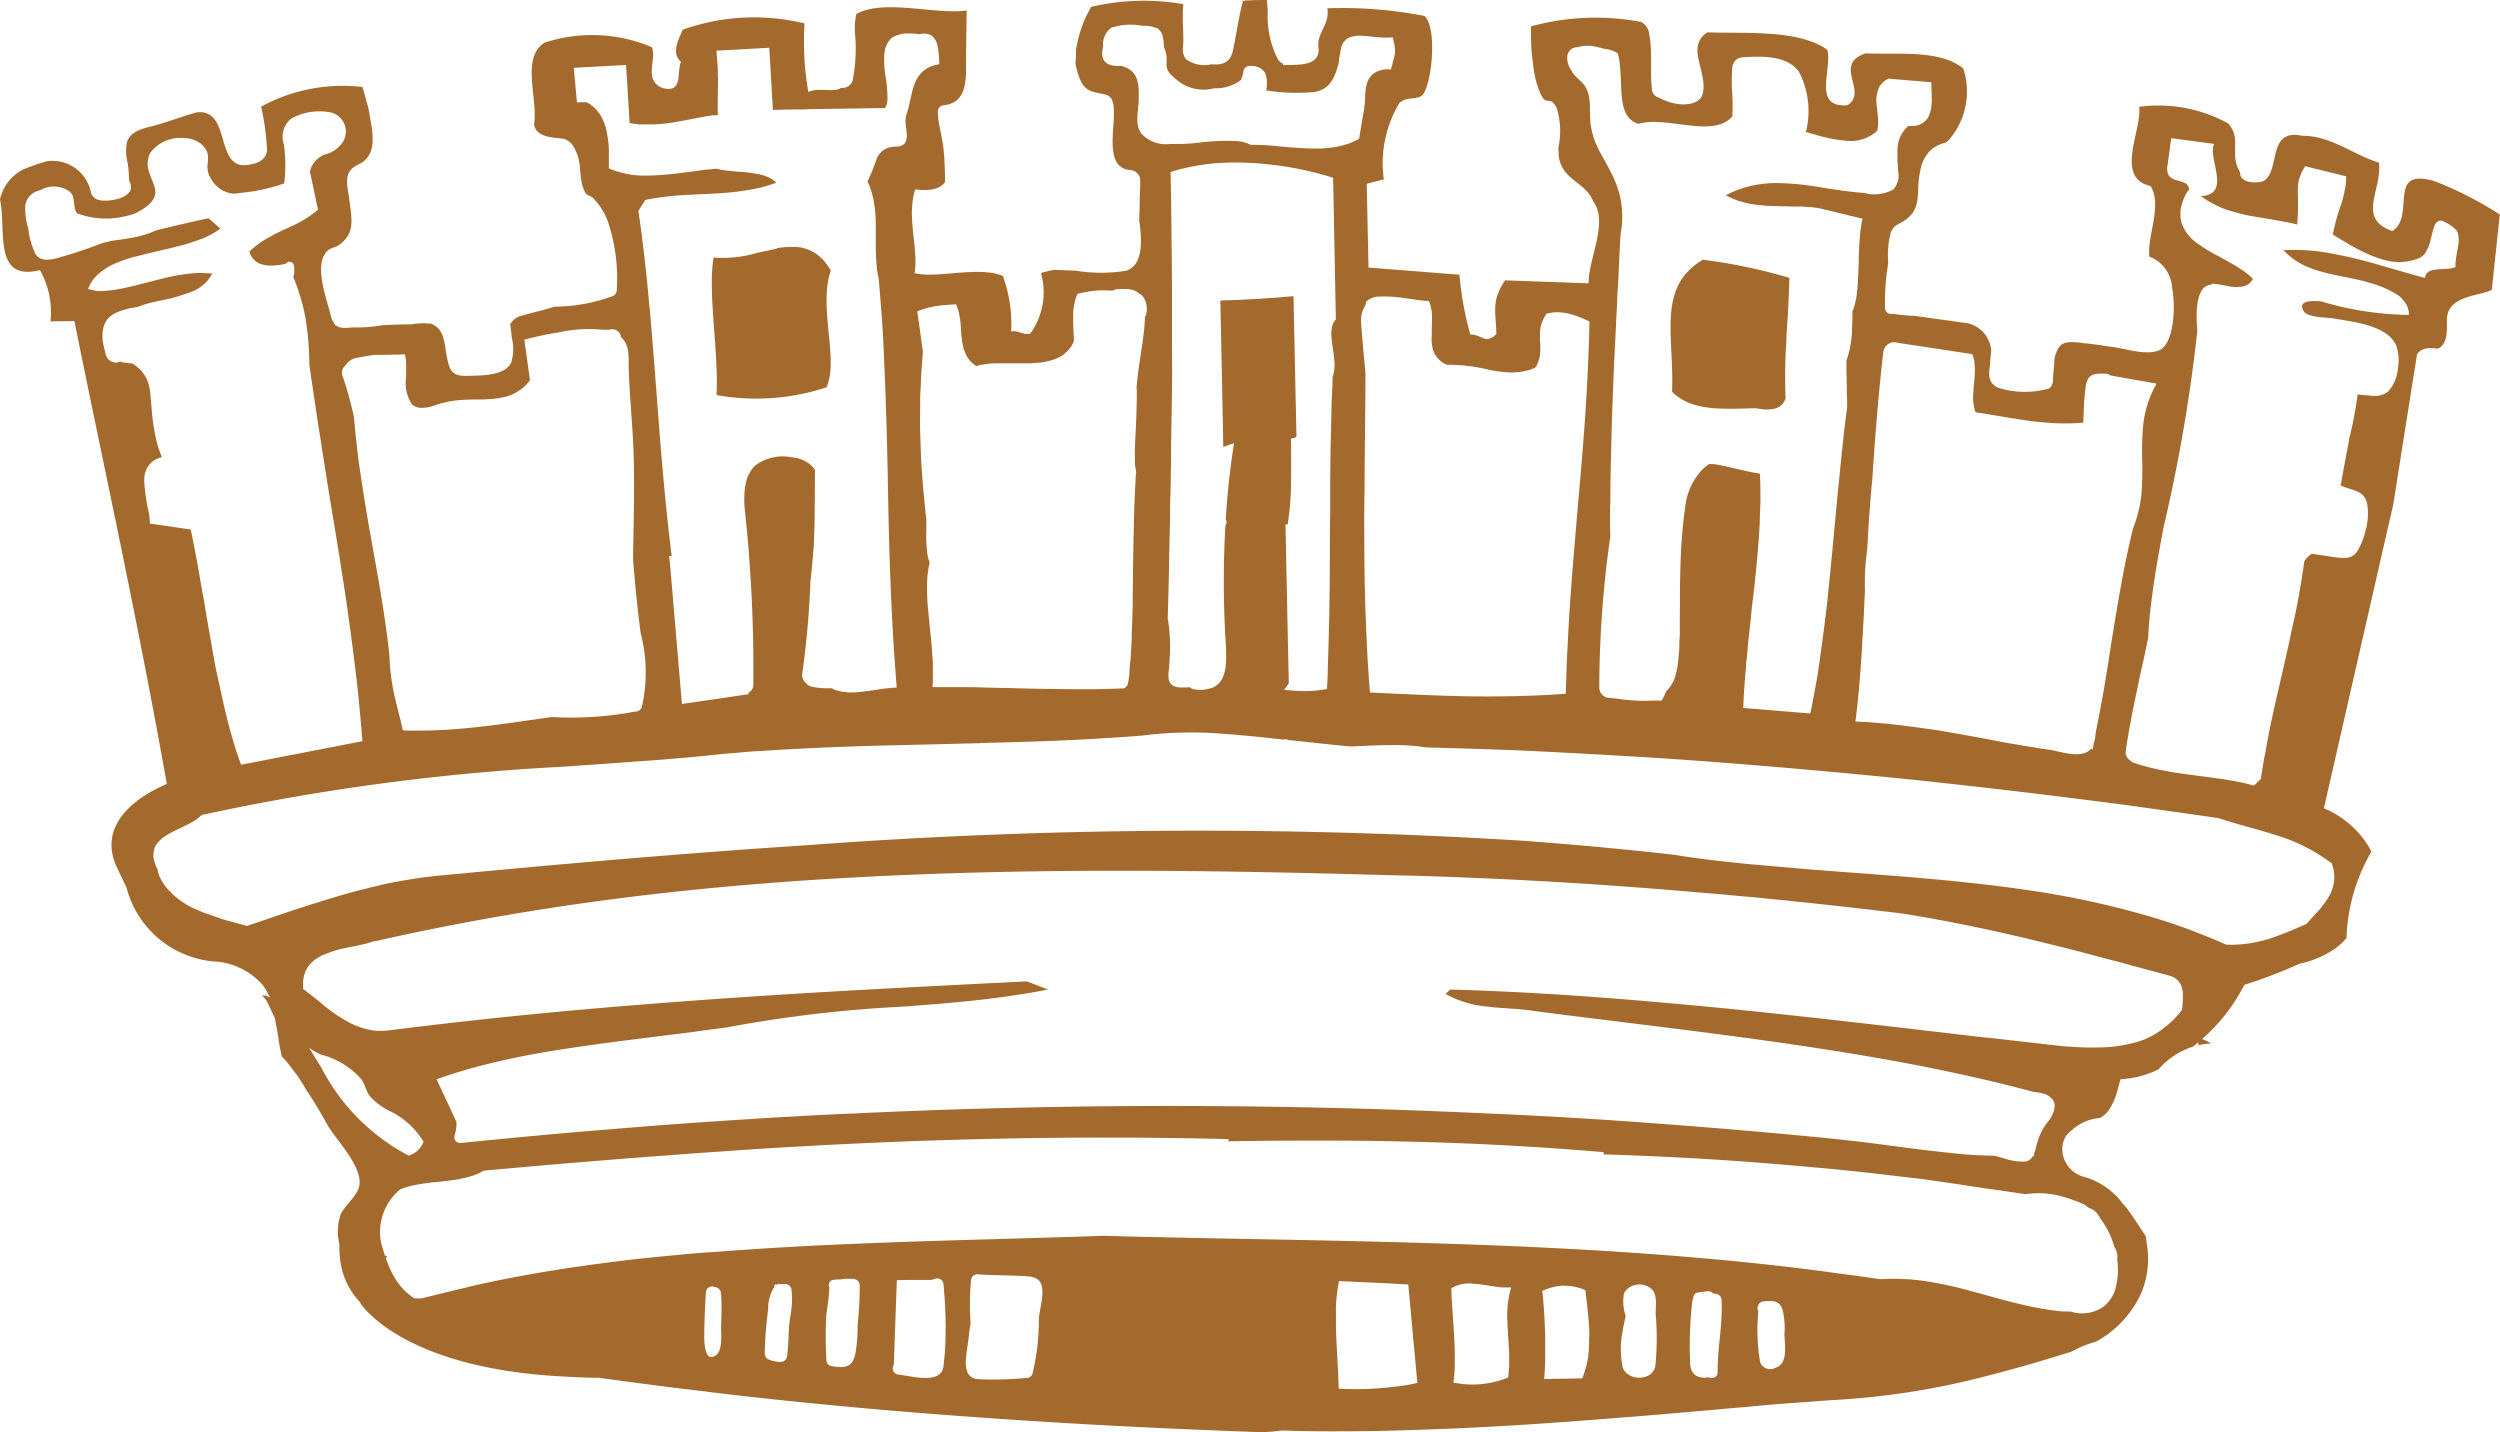 <svg id="Groupe_792" data-name="Groupe 792" xmlns="http://www.w3.org/2000/svg" width="65.095" height="37.294" viewBox="0 0 65.095 37.294">
  <path id="Tracé_2" data-name="Tracé 2" d="M1.04,7.032a2.258,2.258,0,0,1,.275,1.336l.622-.008c.827,4.088,1.64,7.745,2.407,12.053-.466.195-1.927.923-1.276,2.224.08.164.152.32.224.465a2.581,2.581,0,0,0,2.372,1.939c.006,0,.012,0,.015,0a1.837,1.837,0,0,1,1.151.594,1.818,1.818,0,0,1,.2.341.649.649,0,0,0-.074-.041c-.052-.015-.086-.011-.134-.022l.121.145.212.45.092.49a1.242,1.242,0,0,0,.015.134c.025.125.049.25.072.376.026.027.051.045.078.076.1.119.2.246.3.383s.188.283.276.433c.226.328.411.667.54.894.235.4.911,1.077.829,1.571-.045.266-.356.5-.482.739a1.424,1.424,0,0,0-.039.793,2.829,2.829,0,0,0,.026.439,1.9,1.9,0,0,0,.529,1.086H9.376s1.044,1.717,5.348,1.922c.239.017.475.023.732.03h.132c.9.123,1.806.244,2.719.35.035,0,.074.01.109.014.185.026.371.044.553.068,1.64.189,3.3.349,4.939.481,2.736.218,5.429.371,7.937.466.341.016.687.026,1.017.04.133,0,.523-.046.523-.046.8.029,1.611.023,2.415.014.6-.014,1.2-.031,1.8-.056,1.463-.058,2.933-.159,4.4-.277.093-.006.184-.015.285-.022.786-.062,1.569-.131,2.36-.2h0c.371-.035.743-.065,1.117-.1.421-.04.846-.072,1.268-.1.235-.015.475-.04.717-.052a20.082,20.082,0,0,0,3.883-.6c.253-.065.5-.13.75-.2.526-.14,1.044-.3,1.561-.462a3.077,3.077,0,0,1,.637-.259,2.742,2.742,0,0,0,1.155-1.217A2.293,2.293,0,0,0,55.9,32.4a2.172,2.172,0,0,0-.033-.218c-.151-.225-.308-.478-.49-.722a1.267,1.267,0,0,0-.1-.114,1.894,1.894,0,0,0-1-.7.753.753,0,0,1-.576-.8.53.53,0,0,1,.018-.092.76.76,0,0,1,.078-.182c.023-.026.055-.058.091-.1.013-.01.031-.014.041-.027a.53.53,0,0,1,.063-.058,1.233,1.233,0,0,1,.687-.277.677.677,0,0,0,.242-.224,1.626,1.626,0,0,0,.18-.377l.113-.408a2.515,2.515,0,0,0,.989-.257,1.982,1.982,0,0,1,.9-.592c.043-.036.084-.069.13-.109.006.024.011.048.016.072a1.576,1.576,0,0,1,.3-.042h.025a1.086,1.086,0,0,0-.237-.118,4.7,4.7,0,0,0,1.1-1.411,12.806,12.806,0,0,0,1.435-.55,2.629,2.629,0,0,0,.833-.331c.035-.023.071-.045.109-.072a2.1,2.1,0,0,0,.284-.262,4.754,4.754,0,0,1,.52-2.02c.04-.08.084-.158.125-.236-.021-.043-.039-.082-.066-.128a2.49,2.49,0,0,0-1.167-1l1.612-7.067.19-.822.533-3.369.03-.179.059-.38c.08-.128.235-.2.543-.147.25-.121.243-.452.235-.735-.01-.667.862-.628,1.17-.8l.207-1.96a9.3,9.3,0,0,0-1.7-.869c-1.258-.37-.482.9-1.093,1.3-.94-.322-.27-1.06-.351-1.781-.687-.212-1.253-.706-2-.7-.945-.205-.541.963-1.036,1.19-.225.056-.6.021-.581-.241a.856.856,0,0,1-.129-.5c0-.089,0-.173,0-.255a.748.748,0,0,0-.068-.347.84.84,0,0,0-.113-.169A3.769,3.769,0,0,0,55.7,2.781c.076.614-.646,1.85.293,2.061.321.495-.1,1.344-.026,1.841a.919.919,0,0,1,.589.8c.1.51.043,1.375-.268,1.6-.3.208-.932,0-1.243-.043-.242-.036-.482-.071-.722-.1a.257.257,0,0,0-.053.006V8.938c-.064-.01-.129-.019-.192-.023-.4-.033-.48.062-.581.4-.01.136-.015.277-.033.413-.015.153.02.277-.106.387a2.322,2.322,0,0,1-1.324-.017c-.268-.123-.257-.327-.222-.559.01-.137.02-.274.035-.41a.791.791,0,0,0-.606-.711l-1.372-.192a4.51,4.51,0,0,1-.579-.056.112.112,0,0,1-.053.006.161.161,0,0,1-.156-.165,6.361,6.361,0,0,1,.085-1.161,2.415,2.415,0,0,1,.061-.78c.08-.22.195-.214.359-.325.493-.331.285-.761.414-1.294a.99.99,0,0,1,.3-.572,1.2,1.2,0,0,1,.364-.17.407.407,0,0,0,.076-.061,1.92,1.92,0,0,0,.379-1.867c-.619-.491-1.65-.355-2.544-.391-.864.29.081,1-.47,1.35-.932.072-.387-.943-.526-1.443-.757-.551-2.25-.413-3.122-.456-.611.4.088,1.119-.151,1.681-.183.283-.738.234-1.117.017v0a.236.236,0,0,1-.174-.193c-.058-.48.02-1-.076-1.476A.379.379,0,0,0,42.721.57a6.341,6.341,0,0,0-2.857.117c0,.228,0,.458.018.689.017.149.04.3.055.452.014.077.027.16.045.233.258.927.331.31.551.752a2.026,2.026,0,0,1,.043,1.037l.01.228c.1.618.679.651.894,1.151l0,.011c.415.529-.129,1.524-.116,2.136L39.186,7.3c-.363.567-.235.789-.224,1.4-.3.282-.371.006-.679.009A8.687,8.687,0,0,1,38,7.153l-2.367-.186c-.013-.674-.031-1.457-.046-2.182l.445-.114a3.044,3.044,0,0,1,.407-1.991c.179-.171.442-.074.586-.195.248-.211.416-1.76.066-2.069a11.117,11.117,0,0,0-2.531-.2c.076.452-.3.625-.225,1.07.007.445-.551.4-.927.409a.055.055,0,0,0-.01-.04.31.31,0,0,1-.126-.113A2.5,2.5,0,0,1,33.007.361,2.234,2.234,0,0,0,32.984,0c-.15,0-.306,0-.459.01a.8.8,0,0,0-.162.015c-.111.43-.169.86-.26,1.295-.073.328-.3.378-.557.354a.824.824,0,0,1-.654-.123c-.125-.13-.087-.315-.08-.477,0-.316-.03-.651,0-.966a6.011,6.011,0,0,0-2.4.071A3.153,3.153,0,0,0,28.018,1.3c0,.12-.006.241-.015.358.154.744.346.709.79.806a.256.256,0,0,1,.182.2c.143.458-.309,1.7.457,1.766a.272.272,0,0,1,.258.282c0,.078,0,.16-.006.234a1.268,1.268,0,0,1-.006.146c0,.221-.011.444-.014.658.076.517.1,1.167-.344,1.3a4.107,4.107,0,0,1-1.3,0c-.194-.013-.379-.013-.568-.023a2.546,2.546,0,0,0-.347.082,1.841,1.841,0,0,1-.275,1.574c-.185.056-.372-.107-.5-.048a3.714,3.714,0,0,0-.217-1.448c-.626-.273-1.74.078-2.3-.077.113-.614-.217-1.45.017-2.178.427.054.657-.03.777-.19,0-.286-.011-.575-.039-.859-.032-.335-.148-.646-.148-.985a.169.169,0,0,1,.168-.16c.524-.061.566-.533.566-.972,0-.114,0-.224,0-.325.006-.387.01-.778.017-1.168-.806.117-2.142-.309-2.874.091a1.821,1.821,0,0,0-.037.478A4.24,4.24,0,0,1,22.2,2.1a.27.27,0,0,1-.272.188h-.032c-.172.136-.607-.026-.848.111a7.619,7.619,0,0,1-.1-1.789,5.529,5.529,0,0,0-3.172.164c-.12.281-.3.621-.042.835-.124.231.074.839-.486.68a.4.4,0,0,1-.275-.359c-.019-.227.081-.5,0-.7a3.972,3.972,0,0,0-2.8-.117c-.613.4-.159,1.458-.267,2.128.065.338.441.328.819.38a.07.07,0,0,0,.006.017c.138.054.21.166.291.363.117.283.059.622.166.9.1.257.142.139.269.27a1.752,1.752,0,0,1,.349.539c.013.032.026.065.036.1a4.666,4.666,0,0,1,.217,1.753.167.167,0,0,1-.088.14,4.419,4.419,0,0,1-1.535.282c-.267.09-.558.147-.837.232a.465.465,0,0,0-.314.227c.013.111.03.224.039.335a1.255,1.255,0,0,1-.013.663c-.177.358-.81.333-1.139.345-.429.015-.474-.16-.548-.557-.054-.283-.048-.659-.392-.8a1.755,1.755,0,0,0-.519.015c-.255,0-.508.01-.757.023a3.984,3.984,0,0,1-.8.058c-.2.023-.323.019-.408-.056l-.019,0a.017.017,0,0,0,0-.01.707.707,0,0,1-.133-.309c-.1-.393-.4-1.2-.118-1.567.106-.147.226-.115.355-.209.408-.3.33-.638.269-1.125-.071-.534-.187-.8.312-1.008.453-.3.259-.908.181-1.418-.045-.16-.088-.318-.133-.482-.006-.026-.018-.052-.026-.077a4.43,4.43,0,0,0-2.637.512,6.553,6.553,0,0,1,.155,1.147c-.041.273-.3.351-.551.375-.81.072-.381-1.5-1.3-1.37-.38.108-.743.251-1.122.352-.272.069-.584.133-.678.429a1.3,1.3,0,0,0,.023.544A3.1,3.1,0,0,1,3.36,4.7a.352.352,0,0,1,.052.169c0,.3-.573.387-.794.348V5.214A.275.275,0,0,1,2.365,5a1.018,1.018,0,0,0-1.149-.8,5.259,5.259,0,0,0-.609.211A1.152,1.152,0,0,0,0,5.191C.172,5.99-.194,7.341,1.04,7.032ZM8.368,27.8c-.113-.179-.219-.354-.323-.523a1.614,1.614,0,0,0,.314.182,2.088,2.088,0,0,1,1.046.638c.1.129.123.316.23.452a1.742,1.742,0,0,0,.554.4,2.09,2.09,0,0,1,.836.774l0,.013a.592.592,0,0,1-.385.354A5.353,5.353,0,0,1,8.368,27.8Zm10.273,7.487a.2.2,0,0,1-.116.045.148.148,0,0,1-.032,0c-.149-.046-.155-.411-.155-.527,0-.385.019-.772.042-1.154a.16.16,0,0,1,.165-.154.234.234,0,0,1,.068.014.18.18,0,0,1,.162.16c.019.3.011.592,0,.888C18.775,34.733,18.821,35.168,18.641,35.287Zm1.967-1.23c-.01.1-.023.19-.039.287-.045.318-.03.64-.075.962a.169.169,0,0,1-.168.157.923.923,0,0,1-.3-.059.168.168,0,0,1-.113-.159,9.476,9.476,0,0,1,.088-1.142,1.082,1.082,0,0,1,.139-.563c0-.013.013-.019.016-.028s.013-.046.023-.073l.033.018c.006,0,.009-.011.015-.014a.12.12,0,0,1,.046-.01c.006,0,.012,0,.019,0h.163a.161.161,0,0,1,.15.128A1.855,1.855,0,0,1,20.609,34.057Zm1.723.42a4.208,4.208,0,0,1-.058.765c-.078.384-.289.384-.642.325a.163.163,0,0,1-.113-.16,10.053,10.053,0,0,1-.01-1.044c0-.071.01-.14.019-.211a5.878,5.878,0,0,0,.068-.628.138.138,0,0,1,.106-.2,1.37,1.37,0,0,1,.189-.009.748.748,0,0,1,.178-.018c.054,0,.11,0,.162.006a.169.169,0,0,1,.155.171A9.226,9.226,0,0,1,22.332,34.477Zm2.264.785c0,.03,0,.056-.006.084l-.02.215c-.028.283-.284.331-.562.316-.224-.013-.465-.071-.613-.085a.162.162,0,0,1-.121-.254l.079-2.205c.092,0,.187-.006.287-.006s.2,0,.3,0l.31,0c.027-.011.055-.014.082-.023a.163.163,0,0,1,.236.149A10.963,10.963,0,0,1,24.6,35.261Zm2.454-.908a5.906,5.906,0,0,1-.163,1.408.161.161,0,0,1-.162.117,8.745,8.745,0,0,1-1.266.031.3.3,0,0,1-.281-.219.753.753,0,0,1-.026-.3c0-.032.006-.065.009-.1.019-.19.058-.391.069-.532a2.559,2.559,0,0,1,.044-.289,6.95,6.95,0,0,1,.01-1.135.169.169,0,0,1,.159-.156h.01c.411.032.822.023,1.23.049.169.009.341.023.419.189C27.214,33.661,27.06,34.106,27.05,34.353ZM36.367,36.1a8.051,8.051,0,0,1-1.511.058c-.007-.5-.058-1.061-.071-1.6q0-.269,0-.534a4.308,4.308,0,0,1,.079-.667l1.205.055.6.033h0l.117,1.281.119,1.282C36.741,36.048,36.557,36.08,36.367,36.1Zm2.893-1.45c.007.09.012.188.02.286,0,.058,0,.116.01.175a.074.074,0,0,1,0,.023c0,.032.006.065.006.1v.308c0,.049-.006.1-.01.149s-.007.119-.018.177c-.058.026-.131.048-.2.072A2.464,2.464,0,0,1,37.845,36a4.682,4.682,0,0,0,.035-.6c.006-.6-.073-1.232-.091-1.856a.888.888,0,0,1,.593-.115,1.448,1.448,0,0,1,.162.013c.117.016.238.037.349.052.071.011.142.02.205.027l.162,0h.088a2.586,2.586,0,0,0-.1.852C39.252,34.461,39.257,34.556,39.26,34.653Zm2.116.253c0,.049,0,.1,0,.143a2.564,2.564,0,0,1-.083.567c-.028.09-.055.182-.094.276l-.5.01-.492.007c.01-.153.025-.329.027-.512v-.576c-.01-.4-.033-.816-.076-1.205a1.457,1.457,0,0,1,.283-.1,1.377,1.377,0,0,1,.275-.039c.01,0,.015.006.025.006a1.3,1.3,0,0,1,.539.113c.033.294.071.586.091.875.007.1.013.193.013.287C41.379,34.809,41.379,34.858,41.376,34.906Zm1.723.674c-.073.383-.7.39-.843.042a2.283,2.283,0,0,1,0-.979c0-.065.045-.218.073-.377a1.131,1.131,0,0,1-.051-.534.153.153,0,0,1,.051-.114.068.068,0,0,1,.007-.02.482.482,0,0,1,.6-.08c.24.132.174.458.174.689A7.31,7.31,0,0,1,43.1,35.58Zm1.625.153a.146.146,0,0,1-.154.15.176.176,0,0,1-.076-.017c-.291.044-.483-.068-.488-.394a10.472,10.472,0,0,1,.058-1.589.2.2,0,0,1,.026-.069.138.138,0,0,1,.121-.157c.078-.009.154-.019.232-.032a.2.2,0,0,1,.063,0,.18.18,0,0,1,.1.058.447.447,0,0,0,.065.007.165.165,0,0,1,.154.169C44.86,34.49,44.716,35.105,44.724,35.733Zm1.52-.124a.278.278,0,0,1-.417-.153,5.061,5.061,0,0,1-.043-1.311.175.175,0,0,1,.137-.257c.22-.019.4-.035.49.2a2.151,2.151,0,0,1,.051.676C46.479,35.036,46.55,35.511,46.245,35.608Zm7.763-4.35h0a1.438,1.438,0,0,1,.137.052s0,0,0,0c.018.01.04.016.06.026s.043.017.059.026a.359.359,0,0,1,.068.045.346.346,0,0,0,.063.049c.02.009.051.018.071.027a.456.456,0,0,1,.179.169.141.141,0,0,1,.028.043v.013c.025.032.05.065.071.1a1.984,1.984,0,0,1,.24.449c.013.036.025.071.038.111a.563.563,0,0,1,.031.085c.018.039.035.071.048.107v0a.345.345,0,0,1,.027.1.341.341,0,0,1,0,.137,1.815,1.815,0,0,1-.06.806.9.9,0,0,1-.291.417.962.962,0,0,1-.866.13.642.642,0,0,1-.088,0h-.112l-.182-.019c-.063-.007-.121-.016-.182-.026a.294.294,0,0,1-.043-.007c-.248-.039-.5-.087-.741-.149-.434-.1-.867-.232-1.311-.349a9.99,9.99,0,0,0-1.081-.234,5.513,5.513,0,0,0-1.147-.058.556.556,0,0,0-.1,0c-.47-.077-.947-.13-1.422-.2q-1.444-.189-2.915-.322h-.01c-4.428-.406-9.046-.464-13.529-.551-.775-.017-1.544-.032-2.3-.056q-.662.024-1.326.043l-1.992.058c-1.131.033-2.264.068-3.392.117q-.9.039-1.789.091c-.589.036-1.178.075-1.766.123-.018,0-.039,0-.058,0-.263.02-.528.041-.787.068-.524.049-1.047.1-1.561.166-1.292.159-2.56.365-3.791.643-.087.024-.17.046-.256.065-.35.082-.7.166-1.047.257-.048,0-.087,0-.129,0h-.064a.553.553,0,0,1-.065-.046,1.573,1.573,0,0,1-.4-.416,2.318,2.318,0,0,1-.151-.273c-.046-.1-.091-.207-.131-.326a.116.116,0,0,0,.043-.041c-.023,0-.043-.006-.059-.006-.017-.046-.032-.091-.045-.14s-.03-.1-.043-.146c-.006-.016-.009-.029-.014-.046a1.441,1.441,0,0,1,.492-1.395c.009-.006.023-.01.032-.016a2.186,2.186,0,0,1,.388-.107c.136-.026.28-.047.421-.063.061-.006.12-.013.182-.015.1-.015.194-.023.289-.036.076-.01.154-.019.229-.036s.15-.029.22-.048c.036-.01.072-.023.107-.032s.072-.026.108-.039a1.066,1.066,0,0,0,.2-.1c.811-.072,1.607-.144,2.394-.209s1.572-.129,2.347-.185c.43-.033.861-.065,1.291-.094s.856-.062,1.283-.088c.738-.045,1.468-.086,2.2-.121h0c1.471-.071,2.943-.119,4.433-.145q1.112-.018,2.246-.019c1.052,0,2.115.013,3.2.04v.058c.838-.017,1.665-.019,2.486-.019,1.23,0,2.445.026,3.653.073s2.42.125,3.63.228v.033l.007.026c.331.009.667.022,1.006.036,1.011.042,2.041.1,3.079.183.69.054,1.389.116,2.089.183.351.037.7.073,1.053.115s.7.082,1.056.123c.129.017.257.036.386.056.417.058.836.123,1.253.186.351.048.7.1,1.056.153a2.244,2.244,0,0,1,.958.062A2.428,2.428,0,0,1,54.008,31.258Zm2.821-5.132a.374.374,0,0,1,0,.052c0,.039-.01.082-.015.12a1.388,1.388,0,0,1-.109.136,2.4,2.4,0,0,1-.356.331,2.122,2.122,0,0,1-.318.209.83.83,0,0,1-.1.048c-.033.019-.064.032-.1.049-.051.015-.1.035-.144.049a3.717,3.717,0,0,1-1.084.156c-.154.006-.31,0-.467-.006-.142-.01-.276-.017-.417-.026l-1.687-.192c-.134-.018-.27-.027-.415-.043-1.7-.2-3.461-.407-5.246-.6-.162-.015-.329-.036-.493-.052-.47-.048-.942-.1-1.418-.142-1.558-.149-3.124-.279-4.68-.364-.677-.036-1.347-.066-2.019-.082l-.121.114a2.74,2.74,0,0,0,1.081.328c.124.016.248.027.374.036.111.006.225.017.339.023.21.015.422.039.644.074,3.183.41,6.71.784,9.941,1.415,1.018.2,2,.423,2.938.676a1.283,1.283,0,0,1,.2.03.484.484,0,0,1,.263.136.176.176,0,0,1,.035.045.266.266,0,0,1,.045.16v0a.345.345,0,0,1-.007.049l-.007.048a.854.854,0,0,1-.154.3,1.208,1.208,0,0,0-.121.169,1.637,1.637,0,0,0-.088.17,1.51,1.51,0,0,0-.066.182,1.9,1.9,0,0,0-.052.195,1.252,1.252,0,0,1-.041.121v.065h-.033a.269.269,0,0,1-.071.088.3.3,0,0,1-.113.052,1.39,1.39,0,0,1-.544-.076c-.088-.021-.174-.048-.26-.074-.3-.007-.6-.016-.9-.046-.4-.04-.814-.087-1.225-.139-.556-.072-1.124-.151-1.725-.218l-.457-.049c-.033,0-.058-.006-.094-.009-1.457-.144-2.925-.268-4.395-.378s-2.94-.2-4.411-.261q-4.4-.209-8.822-.195h-.041q-3.865.013-7.753.2a.271.271,0,0,0-.045,0c-.421.02-.85.04-1.274.065s-.848.045-1.273.076q-.872.054-1.738.116c-.579.043-1.16.088-1.739.136-1.361.108-2.726.236-4.089.374-.012-.007-.026-.01-.035-.016l-.02-.01-.006,0,0,0,0,0c-.1-.069-.068-.147-.035-.287a.529.529,0,0,0,.015-.087c0-.007,0-.017,0-.026a.744.744,0,0,0,.006-.123l-.185-.4-.334-.713c.314-.113.638-.214.969-.305.418-.114.848-.211,1.286-.3.47-.091.947-.169,1.43-.238.965-.143,1.95-.257,2.919-.38.323-.046.642-.087.962-.13a34.029,34.029,0,0,1,4.59-.54c.6-.045,1.19-.091,1.785-.153.3-.033.6-.068.9-.111.343-.052.687-.1,1.04-.175H27.3l-.56-.218q-2.032.1-4.116.211c-2.6.143-5.248.322-7.866.559-.871.081-1.743.169-2.608.266-.693.075-1.38.16-2.063.244a1.806,1.806,0,0,1-.351,0,1.956,1.956,0,0,1-.612-.192,3.972,3.972,0,0,1-.761-.521l-.121-.1c-.08-.062-.158-.123-.236-.182-.035-.03-.074-.056-.113-.086h0a.771.771,0,0,1,0-.143.2.2,0,0,1,0-.048.087.087,0,0,1,.006-.052.444.444,0,0,1,.009-.062.405.405,0,0,1,.023-.088.69.69,0,0,1,.114-.22.3.3,0,0,1,.054-.06c.017-.019.039-.038.059-.056a.283.283,0,0,0,.03-.026,1.589,1.589,0,0,1,.158-.1,1.327,1.327,0,0,1,.211-.087,2.819,2.819,0,0,1,.314-.1c.162-.036.331-.065.486-.1.055-.013.108-.022.159-.035s.1-.03.145-.043a.616.616,0,0,1,.064-.023A.607.607,0,0,1,9.8,24.5c1.606-.363,3.206-.659,4.814-.9s3.22-.424,4.837-.56c.54-.045,1.079-.088,1.619-.123s1.082-.065,1.623-.094c4.331-.218,8.721-.169,13.2-.043.285.008.568.015.854.021.568.015,1.134.035,1.705.061.283.01.566.023.851.037.535.026,1.078.058,1.614.09,1.167.072,2.337.162,3.5.264.321.026.644.054.965.086h0c.124.01.248.02.371.032s.242.027.366.037q1.709.171,3.413.378c1.253.2,2.407.448,3.539.722.28.072.571.139.848.211.22.056.445.114.667.176.111.029.219.059.333.087l.339.089c.086.022.174.049.265.075.114.029.228.058.339.09.2.052.409.111.614.165a.737.737,0,0,1,.078.026l.061.03a.434.434,0,0,1,.207.305.544.544,0,0,1,.015.131A1.142,1.142,0,0,1,56.829,26.125Zm-.49-12.411a42.107,42.107,0,0,0,.876-5.1c-.055-.611,0-1.184.363-1.2.008-.006.015-.018.026-.026a1.683,1.683,0,0,1,.243.032c.047.009.1.019.151.026a.933.933,0,0,0,.455,0,.341.341,0,0,0,.207-.188,1.445,1.445,0,0,0-.146-.128,1.259,1.259,0,0,0-.164-.117c-.043-.03-.086-.056-.129-.084-.137-.082-.283-.16-.43-.245a4.165,4.165,0,0,1-.545-.325,1.112,1.112,0,0,1-.432-.524.677.677,0,0,1-.039-.22.148.148,0,0,1,0-.036c0-.032,0-.068,0-.1a1.421,1.421,0,0,1,.111-.358c.015-.029.028-.059.046-.089A.98.98,0,0,1,57,4.937a.183.183,0,0,0-.018-.077.2.2,0,0,0-.038-.059.276.276,0,0,0-.039-.027c-.01-.006-.02-.01-.03-.016a.441.441,0,0,0-.064-.023.207.207,0,0,0-.051-.016c-.015-.006-.035-.01-.053-.016s-.05-.014-.076-.023-.025-.01-.038-.017a.085.085,0,0,1-.038-.019.341.341,0,0,1-.035-.022.226.226,0,0,1-.071-.1.455.455,0,0,1-.023-.138l.012-.086.018-.13.031-.218.046-.352h0l1.119.149c-.137.257.195.881.03,1.181-.02.027-.035.048-.055.072a.471.471,0,0,1-.321.1,1.659,1.659,0,0,0,.273.18,2.907,2.907,0,0,0,.291.14,3,3,0,0,0,.306.1c.1.03.207.056.316.082.08.015.164.028.242.042a.1.1,0,0,0,.031.006c.237.039.475.078.715.124.111.02.223.042.331.072h0a.249.249,0,0,0,.01-.072,8.226,8.226,0,0,0,.008-.833,1.241,1.241,0,0,1,.015-.172.857.857,0,0,1,.045-.176,1.265,1.265,0,0,1,.055-.132,1.148,1.148,0,0,1,.081-.132l1.066.262a1.825,1.825,0,0,1-.043.383,2.95,2.95,0,0,1-.106.4,4.852,4.852,0,0,0-.2.735c.035.019.071.043.109.065s.078.046.118.072.1.058.144.085.1.061.159.09c.106.06.218.119.331.17a3.291,3.291,0,0,0,.323.129,1.038,1.038,0,0,0,.1.033l.113.03a1.369,1.369,0,0,0,.791-.04.392.392,0,0,0,.217-.152,1.124,1.124,0,0,0,.068-.128.049.049,0,0,0,.012-.022.182.182,0,0,0,.01-.034c.013-.032.025-.065.035-.1a.648.648,0,0,0,.023-.1.178.178,0,0,0,.015-.056.268.268,0,0,0,.013-.055c.012-.036.018-.068.027-.1a.684.684,0,0,1,.033-.1.283.283,0,0,1,.038-.078l0,0a.085.085,0,0,1,.028-.028.142.142,0,0,1,.149-.037,1.119,1.119,0,0,1,.371.251.474.474,0,0,1,.048.234c0,.032,0,.061,0,.094-.01.061-.02.127-.033.192s-.023.132-.033.2c0,.043-.013.082-.015.121s0,.074,0,.11v0a.345.345,0,0,1-.06.019.481.481,0,0,1-.127.022A.356.356,0,0,1,63.693,7a2.325,2.325,0,0,0-.359.036.248.248,0,0,0-.159.1.2.2,0,0,0-.033.1c-.187-.048-.371-.1-.553-.153-.2-.058-.4-.116-.6-.171-.071-.023-.139-.043-.21-.063s-.149-.041-.224-.058c-.22-.062-.445-.111-.665-.156a.218.218,0,0,1-.038-.006c-.063-.013-.126-.026-.187-.036a5.058,5.058,0,0,0-1.21-.078.381.381,0,0,0,.045.043,1.781,1.781,0,0,0,.606.4,2.837,2.837,0,0,0,.367.123c.258.073.525.115.8.177.136.026.27.058.406.1a2.624,2.624,0,0,1,.789.348.948.948,0,0,1,.2.244.588.588,0,0,1,.053.188.538.538,0,0,1,0,.062h0a8.347,8.347,0,0,1-2.291-.354h0c-.224-.017-.622-.026-.445.257.106.172.593.157.778.189.487.087,1.4.169,1.631.709a1.179,1.179,0,0,1,.051.542,1.341,1.341,0,0,1-.027.175.976.976,0,0,1-.235.475.568.568,0,0,1-.46.107c-.114-.006-.223-.017-.336-.03a9.824,9.824,0,0,1-.217,1.148c-.073.41-.152.814-.225,1.223h.007c.324.153.627.108.692.521a1.678,1.678,0,0,1-.06.694,1.9,1.9,0,0,1-.179.454c-.119.215-.293.237-.523.209s-.457-.067-.685-.1a.52.52,0,0,0-.151.134.6.6,0,0,0-.048.067c-.008.063-.018.121-.025.183-.028.182-.056.368-.089.546-.038.232-.083.459-.129.683v0c-.051.227-.1.449-.146.673-.055.257-.113.511-.172.764-.106.465-.217.933-.315,1.4a.324.324,0,0,1-.013.059c-.04.215-.084.429-.121.643-.031.162-.06.326-.084.488-.014.075-.027.149-.038.225l-.177.172a5.127,5.127,0,0,0-.56-.127c-.195-.036-.394-.062-.6-.091-.328-.042-.662-.082-.99-.137l-.25-.048c-.071-.013-.137-.026-.205-.043a4.792,4.792,0,0,1-.584-.171v-.023a.238.238,0,0,1-.151-.245c.038-.282.086-.562.142-.843.038-.214.083-.432.129-.646.053-.246.1-.495.159-.745s.106-.493.157-.742c0-.1.013-.211.018-.315s.018-.208.027-.312C56.069,15.175,56.2,14.437,56.339,13.714ZM49.417,8.927l.343.052h0l.525.078,1.066.164a.705.705,0,0,1,.063.266.833.833,0,0,1,.008.14,3.814,3.814,0,0,1-.033.448c0,.1-.015.2-.013.293a.528.528,0,0,0,.006.1,1.017,1.017,0,0,0,.03.182c.008.028.02.058.031.086.311.043.626.106.945.153h0l.2.03a.227.227,0,0,1,.032.006c.079.013.159.026.236.035h0c.038.006.071.01.109.014l.109.01.195.02c.162.012.326.021.493.021s.321-.006.482-.021c.012-.307.02-.609.06-.912.043-.37.232-.374.548-.361a.145.145,0,0,1,.093.043v0l.031.006,1.126.2.051.01a2.729,2.729,0,0,0-.356,1.165,8.087,8.087,0,0,0-.015.926v.235c0,.081,0,.157-.007.241a3.3,3.3,0,0,1-.232,1.193c-.129.518-.232,1.028-.323,1.533s-.172,1-.25,1.482q-.1.671-.212,1.315c-.061.341-.124.663-.19.992a1.087,1.087,0,0,1-.053.289c0,.007,0,.007,0,.013-.01.05-.015.1-.028.151a.476.476,0,0,0-.038-.036.314.314,0,0,1-.078.072c-.258.172-.712.012-.988-.036h-.007c-.165-.023-.318-.049-.478-.075s-.308-.049-.46-.076c-.172-.028-.343-.061-.515-.094s-.336-.065-.5-.094-.334-.062-.5-.09-.334-.059-.5-.085c-.079-.013-.152-.023-.23-.032-.177-.027-.351-.05-.528-.072-.434-.058-.881-.1-1.354-.121.064-.481.109-.994.146-1.527.013-.167.021-.333.031-.5s.02-.361.031-.542.018-.363.025-.549c.006-.1.013-.195.015-.294a6.084,6.084,0,0,1,.06-1.07c.018-.282.028-.568.051-.852s.038-.549.066-.818a.545.545,0,0,1,.01-.089c.039-.562.076-1.122.124-1.684s.1-1.123.167-1.688A.287.287,0,0,1,49.417,8.927ZM41.93,13.959c-.008-.127-.008-.257-.008-.377v-.393a1.075,1.075,0,0,0,.008-.16c0-.575.018-1.152.032-1.727.006-.29.015-.576.028-.866.02-.575.045-1.15.076-1.729.013-.287.026-.575.043-.865,0-.144.012-.283.023-.427V7.392c.02-.429.04-.857.063-1.287a2.384,2.384,0,0,0-.2-1.515c-.028-.063-.063-.128-.1-.2s-.08-.149-.126-.233c-.02-.039-.04-.075-.058-.107-.04-.068-.073-.13-.1-.191a1.875,1.875,0,0,1-.179-.534c-.076-.365.04-.761-.164-1.086-.043-.074-.22-.219-.29-.305-.006-.007-.008-.014-.013-.019A.092.092,0,0,1,40.95,1.9c-.01-.022-.021-.041-.031-.061a.562.562,0,0,1-.111-.358.264.264,0,0,1,.146-.228.1.1,0,0,1,.027-.006l.006,0L41,1.234v0h.04a.218.218,0,0,1,.038-.006.222.222,0,0,1,.039-.009.86.86,0,0,1,.3-.023,1.2,1.2,0,0,1,.179.03c.035.006.066.014.1.023a.154.154,0,0,1,.051.016c.048.01.109.016.151.027a.93.93,0,0,1,.119.041.509.509,0,0,1,.084.043.121.121,0,0,0,.018.009h0a1.28,1.28,0,0,1,.058.3c0,.036.008.069.01.106.053.6-.046,1.26.467,1.433a1.708,1.708,0,0,1,.5-.048c.119.006.24.015.363.032.619.072,1.261.208,1.589-.179a5.283,5.283,0,0,0,0-.575,4.359,4.359,0,0,1,0-.695.285.285,0,0,1,.283-.268c.475-.028,1.139-.059,1.453.38a2.222,2.222,0,0,1,.179,1.571.27.27,0,0,1,.091.023,1.271,1.271,0,0,1,.151.041,3.955,3.955,0,0,0,.842.162,1.022,1.022,0,0,0,.775-.263,1.156,1.156,0,0,0,.01-.409V2.963c-.008-.068-.015-.136-.023-.205a.879.879,0,0,1,.043-.441.385.385,0,0,1,.093-.147.178.178,0,0,1,.033-.032l.038-.032a.647.647,0,0,1,.093-.058l1.122.094c0,.139.01.278.01.415,0,.072,0,.137-.01.2a.76.76,0,0,1-.1.326.5.5,0,0,1-.493.192.73.73,0,0,0-.139.151.739.739,0,0,0-.126.281,1.183,1.183,0,0,0-.025.316c0,.039,0,.077,0,.121,0,.077.01.152.015.227,0,.04,0,.075.007.111a.537.537,0,0,1-.129.45,1,1,0,0,1-.753.094c-.154-.014-.314-.029-.468-.048s-.308-.045-.46-.065c-.111-.019-.229-.039-.343-.056a6.74,6.74,0,0,0-1.013-.09c-.071,0-.138,0-.209.006s-.159.013-.236.026a2.612,2.612,0,0,0-.881.287,2.891,2.891,0,0,0,.308.136,2.552,2.552,0,0,0,.629.123,3.18,3.18,0,0,0,.389.022c.147.006.291.006.435.01.045,0,.091,0,.136,0s.086,0,.132.006a.654.654,0,0,1,.113.006,2.278,2.278,0,0,1,.354.047l1.066.259c-.01.045-.02.1-.031.143-.015.1-.031.2-.04.307,0,.054-.008.111-.01.165-.007.111-.01.222-.018.336,0,.169-.007.338-.015.5s-.014.326-.032.471a2,2,0,0,1-.046.267,1.064,1.064,0,0,1-.073.221c0,.14,0,.292-.01.443a2.6,2.6,0,0,1-.146.845c0,.069,0,.156,0,.253.008.245.01.554.018.821,0,.052,0,.1,0,.152-.023.153-.04.307-.06.462s-.035.316-.053.478c-.035.322-.068.654-.1.992-.041.367-.071.739-.109,1.119-.06.66-.126,1.329-.194,1.991-.039.344-.081.685-.127,1.018s-.085.659-.141.979-.112.625-.174.92v0l-1.746-.144c.012-.364.04-.722.073-1.08,0-.094.015-.184.025-.279.026-.328.064-.657.1-.982v-.006c.018-.2.038-.387.064-.575,0-.032.007-.062.01-.1s.007-.061.013-.094c.045-.429.086-.852.118-1.274.01-.14.018-.281.026-.419,0-.186.013-.375.018-.56v-.01c0-.246,0-.484-.015-.724-.177-.024-.359-.065-.543-.108s-.364-.09-.546-.119l-.076-.017c-.046,0-.1,0-.15-.009a1.093,1.093,0,0,0-.113.085c-.02.015-.035.032-.053.048a.511.511,0,0,0-.051.052,1.69,1.69,0,0,0-.412.938c-.058.4-.091.809-.111,1.212-.013.26-.018.523-.023.787s0,.534-.006.8v.4c0,.082,0,.16-.007.232s0,.146-.006.211c-.007.136-.018.257-.03.371,0,.036-.01.071-.013.107a2.358,2.358,0,0,1-.06.281.854.854,0,0,1-.232.387,2.113,2.113,0,0,1-.126.253v0c-.071,0-.139,0-.21,0a4.785,4.785,0,0,1-.968-.052h-.007l-.177-.019a.271.271,0,0,1-.261-.276A28.248,28.248,0,0,1,41.93,13.959ZM35.94,7.721a3.284,3.284,0,0,1,.541.029c.106.015.209.03.31.043.066.01.129.019.187.026s.086.01.124.014.076,0,.1,0v0a.761.761,0,0,1,.066.214,1.143,1.143,0,0,1,.018.231c0,.157-.007.32-.007.473a1.053,1.053,0,0,0,.007.22.629.629,0,0,0,.387.527,4.456,4.456,0,0,1,1.154.144c.1.015.205.032.3.041a1.69,1.69,0,0,0,.7-.052,1.309,1.309,0,0,0,.146-.058.409.409,0,0,0,.051-.081c.012-.026.023-.056.033-.082a.107.107,0,0,1,.012-.036A.545.545,0,0,0,40.1,9.21a.764.764,0,0,0,.007-.129c0-.033,0-.063,0-.1s-.008-.065-.01-.1c0-.052,0-.1,0-.153a1.092,1.092,0,0,1,.015-.2.874.874,0,0,1,.091-.248c.01-.019.023-.039.033-.055s.018-.036.031-.056h0a1.046,1.046,0,0,1,.285-.039,1.462,1.462,0,0,1,.437.078c.071.023.138.049.207.077a.719.719,0,0,1,.1.045.678.678,0,0,1,.091.044v0Q41.373,9,41.344,9.61c-.018.41-.043.813-.068,1.22q-.083,1.165-.19,2.319l-.116,1.385c-.064.771-.119,1.542-.154,2.32-.023.4-.033.8-.046,1.209v0c-.162.013-.326.023-.494.032-.659.036-1.342.044-2.026.036-.864-.016-1.733-.06-2.579-.1h0c-.043-.513-.071-1.007-.091-1.489-.008-.162-.013-.322-.02-.478-.008-.211-.015-.419-.018-.628-.015-.5-.018-.985-.018-1.473-.006-.438,0-.875.007-1.32,0-.925.023-1.885.023-2.937-.04-.43-.085-.859-.111-1.284a.7.7,0,0,1,.113-.475.1.1,0,0,0,0-.03.149.149,0,0,0,.01-.032.017.017,0,0,1,.008-.016.016.016,0,0,1,0-.01l0-.007h0A.527.527,0,0,1,35.94,7.721Zm-6.292-5.08c.012-.448.012-.8-.453-.927a.891.891,0,0,1-.215-.006c-.292-.054-.315-.275-.256-.493A.529.529,0,0,1,28.941.72a1.621,1.621,0,0,1,.814-.046.758.758,0,0,1,.372.065h.031c0,.007,0,.01,0,.017A.34.34,0,0,1,30.28.97a1.032,1.032,0,0,1,.023.246s0,0,0,.006c.207.437-.136.5.353.868a1.066,1.066,0,0,0,.956.208,1.083,1.083,0,0,0,.7-.215,1.129,1.129,0,0,0,.063-.211.165.165,0,0,1,.166-.155.464.464,0,0,1,.275.062.114.114,0,0,1,.055.039.3.3,0,0,1,.088.13.9.9,0,0,1,.01.406,4.969,4.969,0,0,0,1.275.039c.416-.082.518-.41.616-.761a1.026,1.026,0,0,1,.039-.244.56.56,0,0,1,.05-.227.462.462,0,0,1,.091-.125v0a.352.352,0,0,1,.124-.071.735.735,0,0,1,.152-.031c.275-.021.637.076.945.037.013.045.018.077.031.114a.962.962,0,0,1,.025.159.714.714,0,0,1,0,.178c-.006.033-.013.063-.02.091v0c-.018.058-.033.113-.048.182a.891.891,0,0,0-.031.115.667.667,0,0,0-.46.11.454.454,0,0,0-.065.065.433.433,0,0,0-.088.156.547.547,0,0,0-.028.091,1.393,1.393,0,0,0-.03.289,2.839,2.839,0,0,1-.046.42l-.113.674A1.781,1.781,0,0,1,34.9,3.8a1.677,1.677,0,0,1-.172.036c-.033,0-.066.009-.1.009a2.23,2.23,0,0,1-.261.023c-.119,0-.248,0-.363-.006-.248-.01-.5-.032-.738-.056s-.473-.036-.691-.033a1.069,1.069,0,0,0-.375-.1,6.293,6.293,0,0,0-1.1.055c-.1.006-.191.016-.285.019a.766.766,0,0,1-.094,0h-.03c-.044,0-.088,0-.129,0a.192.192,0,0,1-.065,0h-.026a.857.857,0,0,1-.752-.27C29.544,3.246,29.638,2.9,29.648,2.641Zm5.1,6.781v.006a1.09,1.09,0,0,1-.051.4v.02c0,.1,0,.191-.01.287v0c0,.1-.006.189-.013.279-.01.4-.015.772-.025,1.13-.008.305-.008.592-.013.873v.218c0,.251,0,.495,0,.733v.039c-.008.195-.008.391-.008.582,0,1.08-.01,2.14-.055,3.4,0,.179-.01.363-.02.55a3.264,3.264,0,0,1-.538.056,5.241,5.241,0,0,1-.556-.032h-.026l.124-.169-.086-4.14h.059a8.175,8.175,0,0,0,.088-1.185c0-.22,0-.455,0-.7s-.008-.458-.01-.693a.646.646,0,0,0-.109-.04,3.748,3.748,0,0,0-1.29.049,20.672,20.672,0,0,0-.293,2.442.13.13,0,0,1-.009.153,25.6,25.6,0,0,0,0,2.918c.026.471.068.972-.188,1.212a.531.531,0,0,1-.094.069.415.415,0,0,1-.121.048h0a.951.951,0,0,1-.4.023.278.278,0,0,1-.126-.056c-.21.012-.4.023-.491-.091a.232.232,0,0,1-.059-.136.882.882,0,0,1,.006-.221c.015-.144.019-.267.026-.387a4.31,4.31,0,0,0-.055-.956c.017-.549.03-1.08.039-1.6.006-.38.017-.758.023-1.123v-.042c0-.159,0-.308.009-.462.007-.309.011-.625.017-.93V11.6c.009-.472.015-.944.023-1.412s0-.946,0-1.417V7.709c0-.7-.011-1.409-.018-2.131,0-.361-.014-.729-.018-1.1.107-.036.221-.066.334-.093a5.644,5.644,0,0,1,1.177-.152h0a8.055,8.055,0,0,1,1.111.055,8.459,8.459,0,0,1,1.61.341l.071,3.689a.383.383,0,0,0-.08.123.842.842,0,0,0-.033.345C34.683,8.983,34.735,9.2,34.745,9.422ZM24.574,7.946H24.6c.05-.006.1-.01.151-.013l.125-.01h.019a.089.089,0,0,1,.01.03.419.419,0,0,1,.029.078.813.813,0,0,1,.03.1,2.023,2.023,0,0,1,.051.335c.006.072.01.147.015.218,0,.036.006.076.011.108a1.385,1.385,0,0,0,.032.211.928.928,0,0,0,.026.1c.012.032.026.062.039.094s.03.065.045.094a.709.709,0,0,0,.241.241,1.024,1.024,0,0,1,.145-.036,2.549,2.549,0,0,1,.33-.035c.12,0,.243,0,.369,0,.065,0,.125,0,.189,0,.123,0,.252,0,.379,0,.058-.006.123-.009.185-.015a1.824,1.824,0,0,0,.339-.06,1.228,1.228,0,0,0,.3-.13.955.955,0,0,0,.108-.09.453.453,0,0,0,.051-.052.637.637,0,0,0,.045-.058.239.239,0,0,0,.029-.04.236.236,0,0,0,.026-.042c.013-.029.029-.062.043-.094,0-.084-.006-.166-.01-.248s-.006-.158-.009-.237V8.166a1.144,1.144,0,0,1,.026-.22A1.214,1.214,0,0,1,28,7.8a1.524,1.524,0,0,1,.055-.149.775.775,0,0,1,.1-.023c.051-.013.106-.022.162-.032a2.583,2.583,0,0,1,.275-.032,1.849,1.849,0,0,1,.277,0c.039,0,.077,0,.116,0a.208.208,0,0,1,.084-.033c.28-.019.462-.006.572.1a.348.348,0,0,1,.133.111.563.563,0,0,1,.072.424.157.157,0,0,1-.033.088c-.019.54-.142,1.091-.2,1.629l-.019.2a.411.411,0,0,0,.006.069c0,.188,0,.38-.01.565,0,.134-.009.267-.013.395-.016.305-.032.591-.026.835v.032a.117.117,0,0,0,0,.037c0,.035,0,.071.006.1.007.056.014.107.023.155s0,.069-.006.1c-.006.065-.006.131-.009.2-.007.1-.013.207-.017.312,0,.075-.006.149-.009.228s-.007.156-.007.233v.029c-.013.462-.023.947-.03,1.422,0,.224-.006.445-.009.663,0,.078,0,.16,0,.238s0,.153-.006.231c0,.2-.014.4-.02.58,0,.028,0,.048,0,.077v.067c-.013.193-.017.372-.032.541-.01.058-.017.13-.023.2a1.8,1.8,0,0,1-.048.424.191.191,0,0,1-.1.107c-.563.028-1.185.028-1.824.016-.421,0-.848-.016-1.277-.027h-.026c-.214,0-.424-.009-.635-.015s-.418-.006-.622-.006h-.6c0-.039.006-.082.01-.124a.331.331,0,0,0,0-.048c0-.136,0-.281,0-.426,0-.071-.009-.146-.013-.221s-.01-.143-.015-.217-.014-.147-.02-.222c-.016-.146-.032-.3-.044-.439-.011-.094-.02-.186-.027-.277a5.306,5.306,0,0,1-.023-.927c0-.014.006-.026.01-.04s0-.022,0-.035a2.62,2.62,0,0,1,.049-.262,1.036,1.036,0,0,1-.064-.259,3.569,3.569,0,0,1-.023-.566c0-.048,0-.1,0-.147V13.53c-.02-.166-.036-.335-.052-.5-.049-.5-.088-1-.1-1.532-.013-.273-.015-.556-.009-.852,0-.083,0-.167,0-.251s.006-.192.013-.294c.01-.295.03-.608.059-.932l-.146-1.061A2.241,2.241,0,0,1,24.574,7.946Zm.939,11.4c.508-.009,1.011-.026,1.513-.041.913-.032,1.821-.082,2.722-.153a10.247,10.247,0,0,1,2.138-.043c.208.014.417.034.626.053s.417.041.629.065c.1.009.21.023.314.032v-.019s0,0,.007,0a.244.244,0,0,0,.035.013.208.208,0,0,1,.051.017c.083.009.166.015.252.026.338.035.675.071,1.008.107.111.01.224.023.333.032a.13.13,0,0,1,.043,0,.194.194,0,0,1,.038,0c.316-.014.637-.033.952-.033a5.137,5.137,0,0,1,.953.059c.634.017,1.266.036,1.9.058s1.273.056,1.912.089,1.278.071,1.92.11,1.283.085,1.927.134l.6.048.6.049q1.99.166,3.982.37,2.6.278,5.2.618c.867.116,1.73.241,2.6.365.116.039.235.078.359.113.331.1.675.186,1.018.294.038.012.073.021.113.035a4.608,4.608,0,0,1,1.458.739,1.94,1.94,0,0,1,.056.22,1,1,0,0,1-.15.67,2.74,2.74,0,0,1-.263.352c-.106.111-.209.225-.3.331-.261.115-.513.225-.768.316a3.435,3.435,0,0,1-1.132.228,1.851,1.851,0,0,1-.2-.007c-.281-.123-.559-.236-.841-.345-.006,0-.015-.007-.021-.007s-.007-.006-.007-.006h0c-.488-.182-.983-.342-1.493-.479a23.225,23.225,0,0,0-2.88-.591c-1.21-.174-2.445-.287-3.673-.381-.617-.049-1.233-.091-1.844-.14-.457-.039-.909-.078-1.364-.119-.124-.01-.245-.019-.369-.032-.331-.034-.654-.069-.978-.107-.3-.04-.6-.078-.889-.128-1.314-.15-2.64-.27-3.963-.368A137.216,137.216,0,0,0,21,22.008c-3.168.207-6.321.482-9.441.78-.174.013-.346.032-.517.056-.117.013-.234.032-.348.052-.132.019-.261.042-.392.068a.242.242,0,0,0-.045.006c-.149.03-.3.063-.446.1-.092.019-.183.042-.269.066-.217.052-.435.11-.645.171s-.425.128-.632.192-.417.134-.622.2c-.411.136-.815.279-1.218.411-.026-.006-.051-.015-.081-.024-.129-.036-.265-.071-.4-.11-.054-.013-.106-.03-.158-.045s-.076-.026-.111-.04c-.059-.019-.113-.036-.168-.058s-.11-.036-.166-.056-.117-.046-.171-.072a2.075,2.075,0,0,1-.843-.6,1.708,1.708,0,0,1-.1-.143,1.412,1.412,0,0,1-.077-.152A1.043,1.043,0,0,1,4.1,22.64c-.016-.039-.033-.076-.046-.108A.782.782,0,0,1,4,22.343a.471.471,0,0,1,0-.149.539.539,0,0,1,.026-.115.49.49,0,0,1,.081-.136,1.131,1.131,0,0,1,.084-.089c.285-.25.8-.364,1.059-.633a58.575,58.575,0,0,1,9.461-1.26c.524-.039,1.056-.074,1.587-.113l.8-.058c.269-.021.538-.044.81-.067s.535-.054.8-.08c.137-.013.269-.027.4-.036s.269-.026.4-.035.245-.018.368-.023.248-.016.37-.023c.739-.043,1.477-.075,2.215-.1C23.49,19.4,24.5,19.376,25.514,19.351ZM15.966,4.428a.509.509,0,0,1-.112-.047c0-.15,0-.316,0-.481a2.762,2.762,0,0,0-.074-.544,1.52,1.52,0,0,0-.053-.169,1.322,1.322,0,0,0-.074-.156.856.856,0,0,0-.1-.143.513.513,0,0,0-.06-.065.855.855,0,0,0-.224-.163l-.247.006v0h0l-.082-.9h0l1.36-.074.019.28L16.394,3.2a.63.63,0,0,0,.1.019c.051.009.1.016.155.02.028,0,.058,0,.088,0a.988.988,0,0,0,.1,0c.043,0,.091,0,.136,0,.076,0,.146,0,.221-.01.224-.019.45-.062.667-.1.1-.02.191-.037.289-.056s.188-.037.276-.05l.132-.019C18.6,3,18.648,3,18.691,3c-.006-.231,0-.422,0-.612,0-.126.006-.242.006-.38h-.006c0-.13,0-.266-.015-.42-.007-.061-.01-.129-.017-.205,0-.009,0-.019,0-.028a.027.027,0,0,1,0-.017V1.318l.706-.037.665-.038.049.83.009.155.006.117.03.518c.216-.006.446-.013.683-.013.082,0,.166,0,.25-.006.457-.01.943-.013,1.422-.023l.563-.009a.377.377,0,0,0,.06-.157.583.583,0,0,0,.006-.065,3.508,3.508,0,0,0-.059-.651,2.533,2.533,0,0,1-.027-.348V1.445a.977.977,0,0,1,.036-.2.663.663,0,0,1,.049-.117.427.427,0,0,1,.071-.1A.256.256,0,0,1,23.22.985a.506.506,0,0,1,.166-.073C23.4.9,23.418.9,23.434.894a.808.808,0,0,1,.239-.022.457.457,0,0,1,.058,0,1.269,1.269,0,0,1,.205.019c.023-.006.048-.009.068-.012a.287.287,0,0,1,.1,0,.29.29,0,0,1,.171.065.282.282,0,0,1,.059.065.284.284,0,0,1,.045.082.636.636,0,0,1,.039.132,2.519,2.519,0,0,1,.037.45c-.607.1-.671.563-.769,1a2.8,2.8,0,0,1-.082.3.565.565,0,0,0-.022.115.7.7,0,0,0,0,.13c0,.042.01.088.014.13,0,.023.006.044.008.065v.023a.184.184,0,0,1,.007.042v.033a.5.5,0,0,1-.01.123.23.23,0,0,1-.023.061.12.12,0,0,1-.028.044.172.172,0,0,1-.043.036l-.019.01-.035.016a.381.381,0,0,1-.076.016l-.058,0-.11.009a.745.745,0,0,0-.094.026.479.479,0,0,0-.082.04.258.258,0,0,0-.067.048.532.532,0,0,0-.129.169,5.914,5.914,0,0,1-.249.617,1.517,1.517,0,0,1,.113.3,1.9,1.9,0,0,1,.064.3,2.817,2.817,0,0,1,.032.316c.007.111.007.218.007.326v.324a5.813,5.813,0,0,0,.035.748c.013.079.026.157.043.235v0c0,.006,0,.01,0,.017.023.231.039.458.056.683.009.111.018.224.026.335s.013.224.022.335c.013.221.023.439.032.657s.017.433.027.646c.033.847.055,1.679.072,2.521v.052c.016.845.032,1.7.068,2.584q.019.557.052,1.132c0,.074.006.152.012.232.014.233.027.467.046.709.017.216.03.438.049.663,0,.02,0,.042.006.062h0a3.732,3.732,0,0,0-.471.049c-.164.022-.33.048-.485.065h-.006c-.072.006-.14.013-.211.013a.934.934,0,0,1-.189-.013.751.751,0,0,1-.138-.023.38.38,0,0,1-.046-.013.291.291,0,0,1-.068-.022.426.426,0,0,1-.064-.03.136.136,0,0,1-.023-.01,2.042,2.042,0,0,1-.482-.032.256.256,0,0,1-.185-.108.262.262,0,0,1-.09-.259,23.4,23.4,0,0,0,.21-2.384c.017-.15.033-.3.046-.449s.026-.294.039-.439l.019-.5c.01-.493.013-1,.013-1.511a.35.35,0,0,0-.045-.062.731.731,0,0,0-.055-.059.831.831,0,0,0-.5-.207,1.187,1.187,0,0,0-.938.2.359.359,0,0,0-.067.065.467.467,0,0,0-.058.075.887.887,0,0,0-.119.263,1.548,1.548,0,0,0-.043.217,2.628,2.628,0,0,0,0,.55,38.495,38.495,0,0,1,.221,4.547A.224.224,0,0,1,19.54,18a.345.345,0,0,1-.047.036l0,.039-.81.121-.927.134-.3-3.525-.032-.326h.017l.048-.006c-.091-.722-.166-1.461-.231-2.2-.1-1.115-.174-2.247-.269-3.382-.028-.378-.064-.759-.1-1.135-.018-.19-.035-.378-.055-.57-.041-.377-.084-.755-.132-1.132-.027-.188-.053-.377-.079-.565l.178-.283a7.2,7.2,0,0,1,.835-.115c.493-.036.979-.038,1.459-.09.119-.013.24-.03.36-.049a.391.391,0,0,0,.041-.006c.133-.022.269-.052.4-.086.1-.031.211-.065.314-.1a.38.38,0,0,0-.121-.1,1.062,1.062,0,0,0-.368-.13,3.314,3.314,0,0,0-.454-.056c-.162-.015-.324-.026-.46-.048A.638.638,0,0,1,18.7,4.4a.157.157,0,0,1-.043-.007c-.08.007-.164.018-.252.023s-.178.023-.269.037c-.06.006-.122.013-.185.022l-.379.049c-.256.026-.508.048-.751.048A2.279,2.279,0,0,1,15.966,4.428ZM9,9.511a.432.432,0,0,1,.331-.2c.1-.022.213-.039.31-.054.032-.006.064-.01.094-.017l.23,0h.006l.571-.012a1.245,1.245,0,0,1,.033.344c0,.082,0,.173,0,.261a.984.984,0,0,0,.154.7.374.374,0,0,0,.261.087,1,1,0,0,0,.33-.065,1.841,1.841,0,0,1,.176-.055,2.637,2.637,0,0,1,.517-.086c.114-.006.228-.01.338-.013.059,0,.11,0,.166,0s.106,0,.162-.006l.159-.01a2.254,2.254,0,0,0,.3-.048c.049-.013.1-.029.146-.045.022-.01.045-.019.071-.03a1.34,1.34,0,0,0,.2-.117,1.222,1.222,0,0,0,.244-.244l-.146-1.057c.207-.055.4-.1.576-.134l.15-.028c.051-.011.1-.018.148-.023a3.62,3.62,0,0,1,1.186-.072c.046,0,.088,0,.136,0a.309.309,0,0,1,.078-.013.226.226,0,0,1,.243.205l0,0c.233.207.195.527.2.813.023.726.1,1.448.127,2.174.03.93,0,1.859-.014,2.793.052.648.114,1.292.2,1.935a4,4,0,0,1,.027,1.918.169.169,0,0,1-.166.115,8.931,8.931,0,0,1-2.18.143c-.309.046-.612.088-.913.13-.51.073-1.008.138-1.5.177a12.343,12.343,0,0,1-1.462.041c-.065-.309-.149-.6-.22-.914a5.545,5.545,0,0,1-.129-1.037c-.114-1.064-.306-2.091-.494-3.138-.094-.521-.178-1.047-.258-1.587-.047-.287-.079-.58-.113-.878-.024-.209-.039-.414-.063-.622a9.107,9.107,0,0,0-.3-1.073A.242.242,0,0,1,9,9.511ZM1.052,4.953a.106.106,0,0,0,.02-.013A.7.7,0,0,1,1.828,5a.34.34,0,0,1,.088.2c.01.048.014.1.019.146l.01.058a.288.288,0,0,0,.062.15h0a2.113,2.113,0,0,0,1.27.072c.019,0,.043-.01.062-.013.039-.01.074-.019.108-.03.015-.006.033-.01.045-.015a.318.318,0,0,1,.052-.023c1.065-.55.047-.891.366-1.561a.969.969,0,0,1,.823-.391.774.774,0,0,1,.466.128h.007a.714.714,0,0,1,.162.181.412.412,0,0,1,.048.212c0,.043,0,.084-.007.128a.623.623,0,0,0,.023.285.827.827,0,0,0,.359.43h0a.889.889,0,0,0,.277.086c.076,0,.152-.015.23-.025h.01A4.706,4.706,0,0,0,7.4,4.775a3.88,3.88,0,0,0-.009-1.021.6.6,0,0,1,.19-.664,1.506,1.506,0,0,1,.96-.174.511.511,0,0,1,.394.767.78.78,0,0,1-.508.348c-.042.026-.081.048-.12.076a.6.6,0,0,0-.162.175.524.524,0,0,0-.072.179l0,.015.01.049.016.078.181.856a2.348,2.348,0,0,1-.2.156,3.148,3.148,0,0,1-.45.257c-.124.059-.25.113-.367.171-.071.033-.136.067-.2.106a2.443,2.443,0,0,0-.368.228,2.2,2.2,0,0,0-.2.174.528.528,0,0,0,.068.148c.185.282.6.227.872.172l.015-.017L7.5,6.82l0,0h0v0a.089.089,0,0,1,.058,0c.006,0,.013,0,.016,0a.123.123,0,0,1,.068.061.454.454,0,0,1,.014.044.266.266,0,0,1,.006.045c0,.009,0,.022,0,.032a.087.087,0,0,1,0,.032c0,.02,0,.036,0,.055a.317.317,0,0,1-.028.114c.08.195.146.387.2.571v0a3.7,3.7,0,0,1,.1.41c.01.045.019.091.026.136a7.452,7.452,0,0,1,.094,1.168c.023.174.049.345.075.52s.052.345.078.517c.009.058.015.121.026.179.028.2.058.389.09.585.016.1.033.205.048.306.01.077.023.157.036.234.068.435.137.872.207,1.3q.206,1.22.392,2.449c.117.817.228,1.64.318,2.472.041.42.081.832.113,1.249l-3.159.613c-.088-.227-.162-.468-.233-.711s-.136-.495-.194-.746c-.072-.3-.131-.594-.2-.9s-.118-.64-.177-.961-.111-.642-.162-.957c-.016-.078-.032-.159-.046-.238s-.026-.158-.041-.236c-.026-.157-.055-.313-.081-.469-.061-.309-.114-.615-.178-.907l-1.062-.154a1.672,1.672,0,0,0-.026-.266,4.978,4.978,0,0,1-.123-.836,1.166,1.166,0,0,1,.009-.153.686.686,0,0,1,.049-.156.452.452,0,0,1,.087-.136.519.519,0,0,1,.117-.1c.006-.006.013-.006.016-.012a.053.053,0,0,0,.029-.016h0c.013,0,.015-.01.03-.01a.316.316,0,0,1,.047-.023l.055-.019,0,0,.006,0a.073.073,0,0,0,.016-.006c-.023-.052-.044-.1-.062-.157a1.838,1.838,0,0,1-.064-.2,5.153,5.153,0,0,1-.136-.829c-.013-.15-.026-.307-.039-.462,0-.039-.01-.08-.017-.119a.912.912,0,0,0-.336-.586.866.866,0,0,0-.1-.071.042.042,0,0,0-.023-.01.1.1,0,0,0-.026-.006.875.875,0,0,1-.168-.02h-.05c-.015-.006-.032-.016-.054-.023s-.043.01-.068.017a.258.258,0,0,1-.142-.01.184.184,0,0,1-.077-.042.083.083,0,0,1-.033-.03.27.27,0,0,1-.068-.123.42.42,0,0,1-.014-.061c-.018-.062-.032-.124-.044-.186a1.017,1.017,0,0,1,0-.465.641.641,0,0,1,.1-.2.627.627,0,0,1,.229-.175A1.791,1.791,0,0,1,3.56,8c.072-.026.141-.052.211-.075.136-.039.269-.072.412-.1a4.585,4.585,0,0,0,.8-.227.99.99,0,0,0,.54-.471,2.432,2.432,0,0,0-.417-.017c-.139.01-.285.026-.43.049s-.309.061-.463.1c-.125.028-.247.061-.367.094-.077.016-.153.036-.224.056-.149.039-.293.071-.428.1l-.166.03a3.034,3.034,0,0,1-.421.04c-.055,0-.114-.01-.166-.018a.891.891,0,0,1-.149-.038,1.007,1.007,0,0,1,.155-.27,1.15,1.15,0,0,1,.107-.111,1.071,1.071,0,0,1,.123-.1,1.845,1.845,0,0,1,.389-.211c.074-.028.146-.056.224-.082s.152-.048.229-.068c0,0,.006,0,.01,0,.084-.023.169-.042.252-.065l.127-.029c.022-.006.041-.012.064-.016s.041-.01.064-.014c.175-.045.351-.08.526-.127h0a5.212,5.212,0,0,0,.752-.236,2.407,2.407,0,0,0,.425-.241l-.312-.27c-.434.092-.893.2-1.36.315a2.764,2.764,0,0,1-.687.205V6.2c-.156.027-.3.05-.444.065l-.253.059c-.354.133-.709.261-1.066.36-.227.065-.527.16-.687-.058a2.012,2.012,0,0,1-.194-.679A1.672,1.672,0,0,1,.659,5.34.478.478,0,0,1,1.052,4.953Z" fill="#a46a2d"/>
  <path id="Tracé_3" data-name="Tracé 3" d="M54.906,12.091c.532.539,1.407.439,2.184.43.522.1.7-.045.773-.262a13.149,13.149,0,0,1,.021-1.5v-.117c.035-.5.066-1,.077-1.516a14.029,14.029,0,0,0-2.255-.472c-1.2.721-.741,1.961-.8,3.44" transform="translate(-11.369 -1.891)" fill="#a46a2d"/>
  <path id="Tracé_4" data-name="Tracé 4" d="M39.872,6.984c.03,1.421.055,2.489.077,3.806v0l.71-.244.24-.082c.515-.086.785.218.955.058l-.077-3.656c-.632.058-1.267.094-1.9.113" transform="translate(-8.097 0.846)" fill="#a46a2d"/>
  <path id="Tracé_5" data-name="Tracé 5" d="M25.068,8.281c-.154.027-.317.07-.481.1a3.244,3.244,0,0,1-1.162.13c-.155.938.136,2.409.076,3.58a5.849,5.849,0,0,0,2.859-.2h.006a1.31,1.31,0,0,0,.049-.142c.218-.733-.248-2.008.063-2.9a1.534,1.534,0,0,0-.221-.3,1.144,1.144,0,0,0-.18-.148,1.35,1.35,0,0,0-.191-.1h0a1.09,1.09,0,0,0-.163-.047.14.14,0,0,0-.036-.009c-.006.006-.006.006-.006,0a1.437,1.437,0,0,0-.2-.012,1.713,1.713,0,0,0-.213.009,1.276,1.276,0,0,0-.2.027" transform="translate(-4.845 -1.804)" fill="#a46a2d"/>
</svg>

